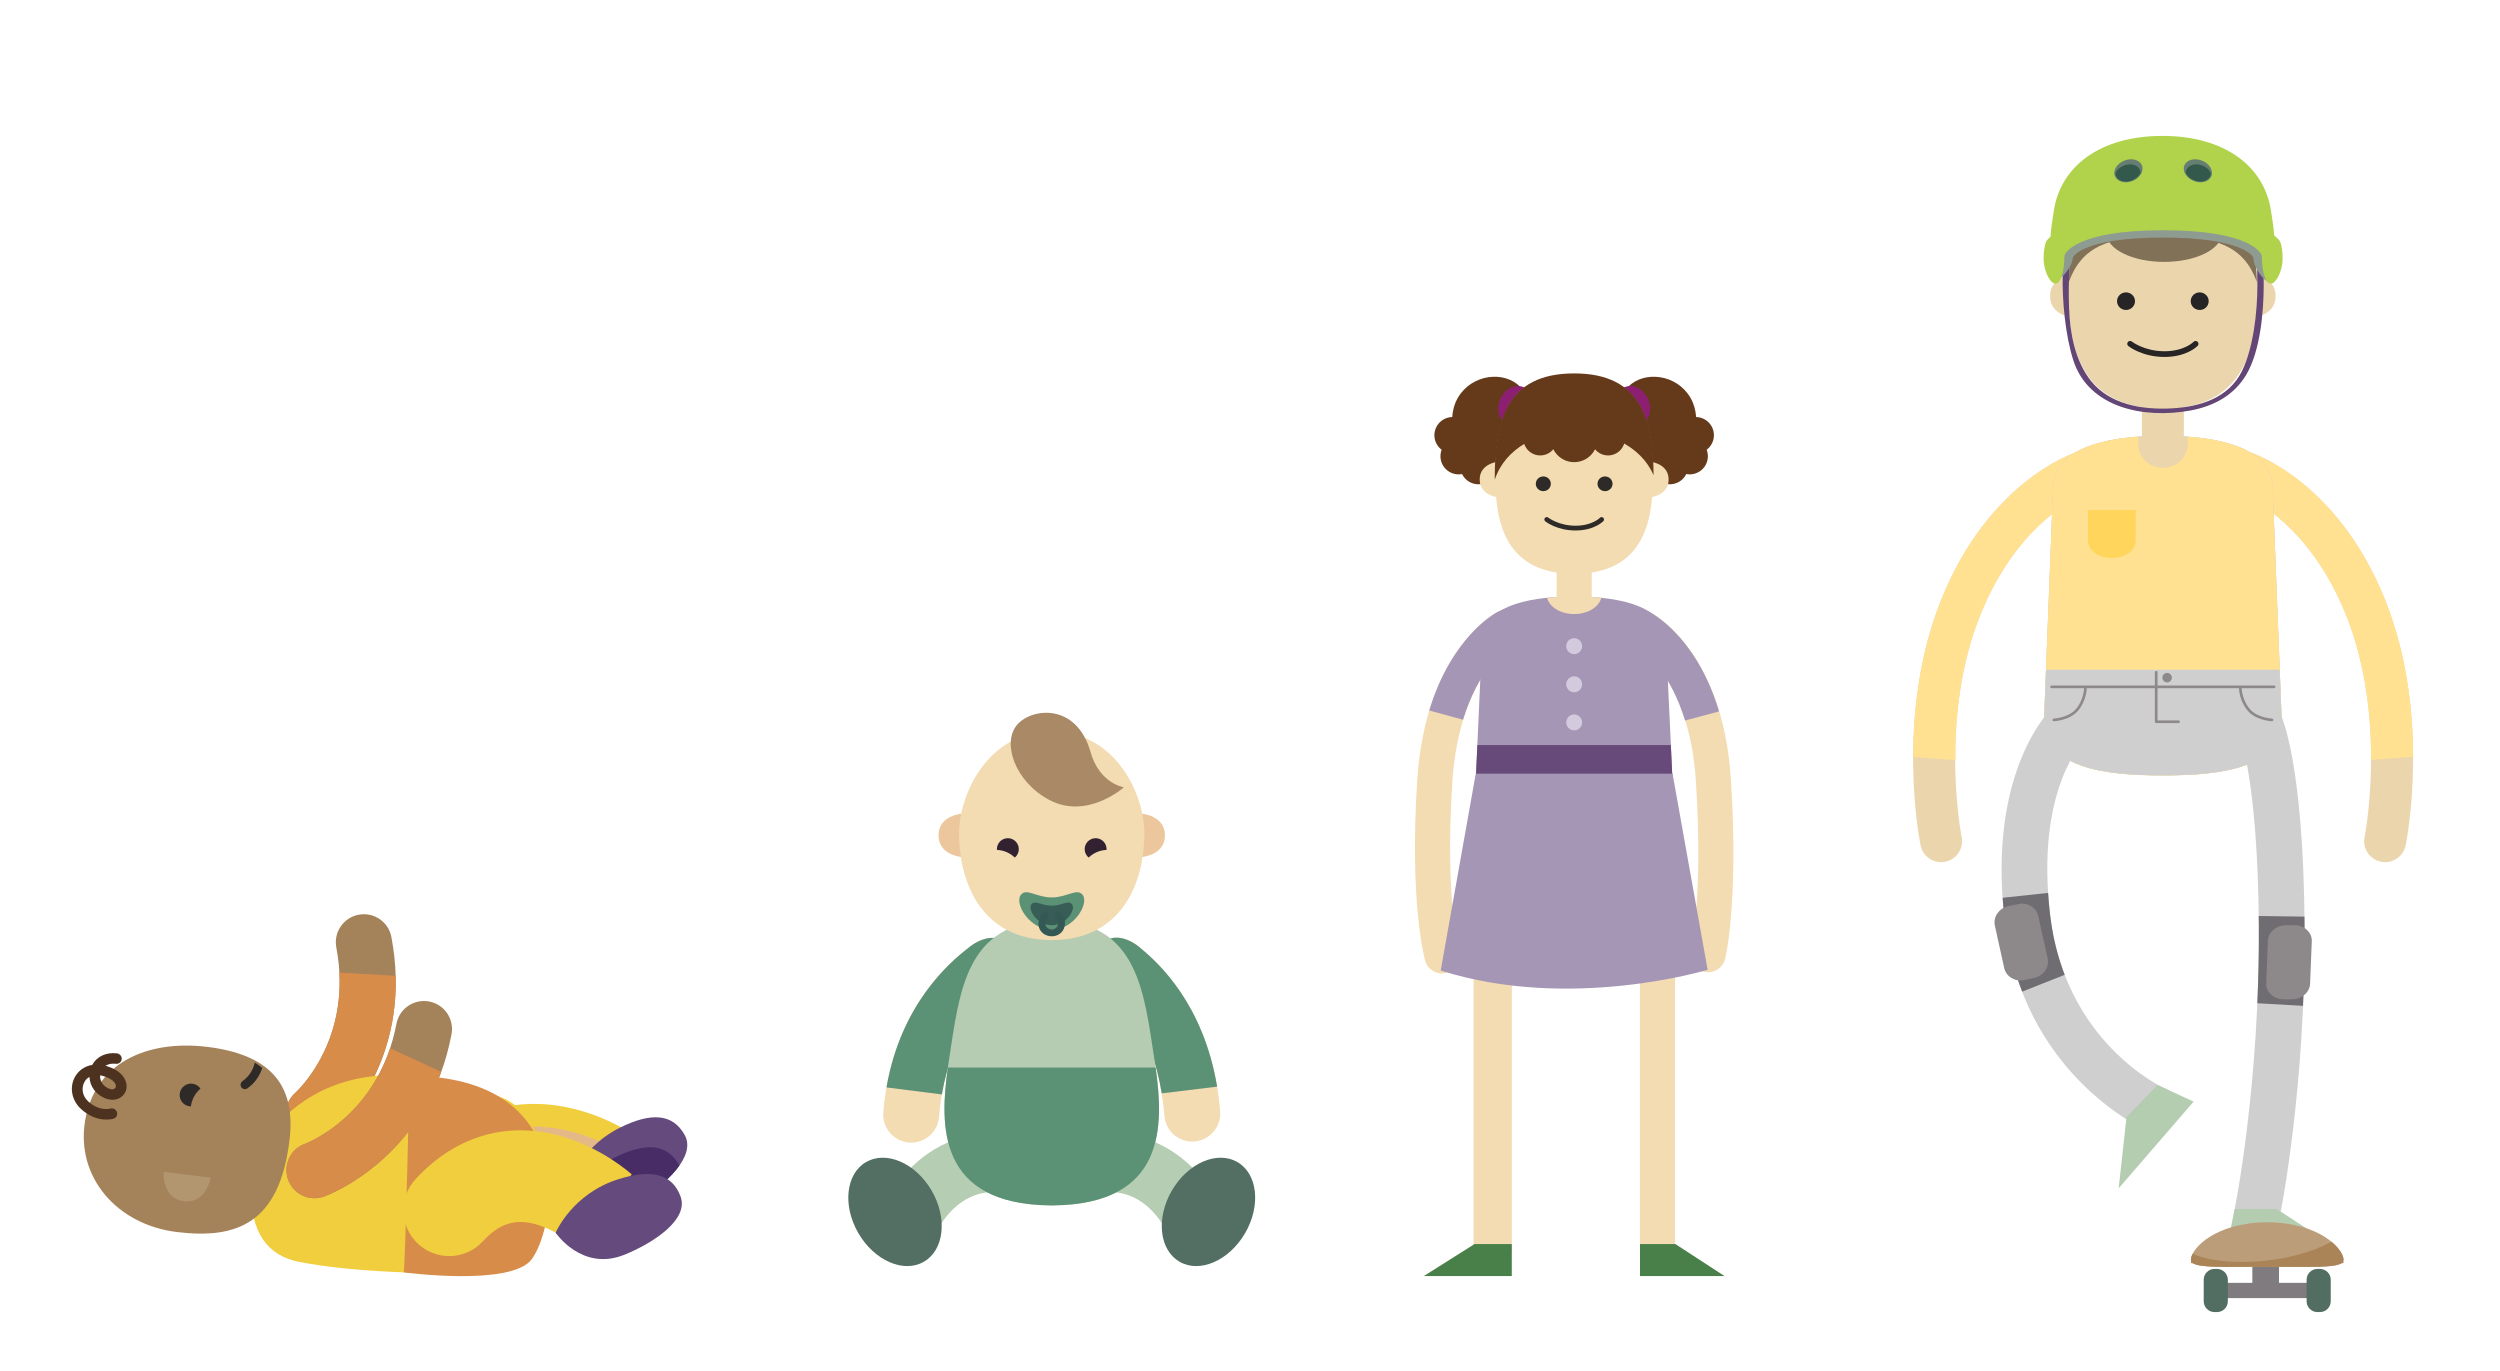 <?xml version="1.0" encoding="utf-8"?>
<!-- Generator: Adobe Illustrator 23.0.2, SVG Export Plug-In . SVG Version: 6.00 Build 0)  -->
<svg version="1.1" id="Camada_1" xmlns="http://www.w3.org/2000/svg" xmlns:xlink="http://www.w3.org/1999/xlink" x="0px" y="0px"
	 viewBox="0 0 662 363" style="enable-background:new 0 0 662 363;" xml:space="preserve">
<style type="text/css">
	.st0{clip-path:url(#SVGID_2_);fill:#7FB5BE;}
	.st1{clip-path:url(#SVGID_2_);fill:#7FAF6E;}
	.st2{clip-path:url(#SVGID_2_);fill:#A7C36E;}
	.st3{clip-path:url(#SVGID_2_);fill:#7B5F3E;}
	.st4{clip-path:url(#SVGID_2_);fill:#9E2D2E;}
	.st5{clip-path:url(#SVGID_2_);fill:#E6D0A5;}
	.st6{clip-path:url(#SVGID_2_);fill:#E7D48B;}
	
		.st7{clip-path:url(#SVGID_2_);fill:none;stroke:#F7EBBF;stroke-width:16;stroke-linecap:round;stroke-linejoin:round;stroke-miterlimit:10;}
	.st8{clip-path:url(#SVGID_2_);fill:#533C15;}
	.st9{clip-path:url(#SVGID_2_);fill:#2B2311;}
	.st10{clip-path:url(#SVGID_2_);fill:#2F5D53;}
	.st11{clip-path:url(#SVGID_2_);fill:#F7EBBF;}
	.st12{clip-path:url(#SVGID_2_);fill:#211915;}
	.st13{clip-path:url(#SVGID_2_);fill:#C85C4F;}
	
		.st14{clip-path:url(#SVGID_2_);fill:none;stroke:#C85C4F;stroke-width:17;stroke-linecap:square;stroke-linejoin:round;stroke-miterlimit:10;}
	.st15{clip-path:url(#SVGID_2_);fill:#62626A;}
	.st16{clip-path:url(#SVGID_2_);fill:#7C5F3E;}
	.st17{clip-path:url(#SVGID_2_);fill:#1E1D1B;}
	.st18{clip-path:url(#SVGID_2_);fill:#DEA243;}
	.st19{clip-path:url(#SVGID_2_);fill:#748274;}
	.st20{clip-path:url(#SVGID_2_);fill:#6A5233;}
	.st21{clip-path:url(#SVGID_2_);fill:#F9EB98;}
	.st22{clip-path:url(#SVGID_2_);fill:#72A7BE;}
	.st23{clip-path:url(#SVGID_2_);fill:none;stroke:#7FB5BE;stroke-miterlimit:10;}
	.st24{clip-path:url(#SVGID_2_);fill:#4E3C1F;}
	.st25{clip-path:url(#SVGID_2_);fill:#C36776;}
	.st26{clip-path:url(#SVGID_2_);fill:#A20054;}
	.st27{clip-path:url(#SVGID_2_);fill:#FFFFFF;}
	.st28{clip-path:url(#SVGID_2_);fill:none;stroke:#FFFFFF;stroke-width:6;stroke-miterlimit:10;}
	.st29{clip-path:url(#SVGID_4_);fill:#E1C69E;}
	.st30{clip-path:url(#SVGID_4_);fill:#B9D156;}
	.st31{clip-path:url(#SVGID_4_);fill:#42645D;}
	.st32{clip-path:url(#SVGID_6_);fill:#42645D;}
	.st33{clip-path:url(#SVGID_6_);fill:#E1C69E;}
	.st34{clip-path:url(#SVGID_6_);fill:#B9D156;}
	.st35{clip-path:url(#SVGID_6_);fill:#599D6C;}
	.st36{clip-path:url(#SVGID_6_);fill:#434244;}
	.st37{clip-path:url(#SVGID_6_);fill:#4F381E;}
	.st38{clip-path:url(#SVGID_6_);fill:#272425;}
	.st39{clip-path:url(#SVGID_6_);fill:#65513A;}
	.st40{clip-path:url(#SVGID_6_);fill:#F3E2B6;}
	.st41{clip-path:url(#SVGID_8_);fill:#42645D;}
	.st42{clip-path:url(#SVGID_8_);fill:#F3E2B6;}
	.st43{clip-path:url(#SVGID_8_);fill:#B9D156;}
	.st44{clip-path:url(#SVGID_8_);fill:#599D6C;}
	.st45{clip-path:url(#SVGID_8_);fill:#434244;}
	.st46{clip-path:url(#SVGID_8_);fill:#272425;}
	.st47{clip-path:url(#SVGID_8_);fill:#C3C7CA;}
	.st48{clip-path:url(#SVGID_8_);fill:#F0F0F1;}
	.st49{clip-path:url(#SVGID_8_);fill:#F7F7F7;}
	.st50{fill:#43655E;}
	.st51{fill:#6A563D;}
	.st52{fill:#CEAE7A;}
	.st53{fill:#F1CB31;}
	.st54{fill:#D7B981;}
	.st55{fill:#AC7BAE;}
	.st56{fill:#B17EAC;}
	.st57{fill:#211F23;}
	.st58{fill:#D3782F;}
	.st59{fill:#D3B382;}
	.st60{fill:#573E25;}
	.st61{fill:#DAC096;}
	.st62{fill:#262325;}
	.st63{fill:#559560;}
	.st64{fill:#345B52;}
	.st65{fill:#F1CD4A;}
	.st66{fill:#516E67;}
	.st67{fill:#DCBF9D;}
	.st68{fill:#5C5C65;}
	.st69{fill:#F4D7AB;}
	.st70{fill:#9C8FAF;}
	.st71{fill:#664F7D;}
	.st72{fill:#272425;}
	.st73{fill:#B21A4E;}
	.st74{fill:#CA1C51;}
	.st75{fill:#5F381D;}
	.st76{fill:#8A277B;}
	.st77{fill:#77698F;}
	.st78{clip-path:url(#SVGID_10_);fill:#75B8B5;}
	.st79{clip-path:url(#SVGID_10_);fill:#354051;}
	.st80{clip-path:url(#SVGID_10_);fill:#ADC2D8;}
	.st81{clip-path:url(#SVGID_10_);}
	.st82{clip-path:url(#SVGID_12_);fill:#272425;}
	.st83{clip-path:url(#SVGID_12_);fill:#E4CC94;}
	
		.st84{clip-path:url(#SVGID_12_);fill:none;stroke:#FFFFFF;stroke-width:1.187;stroke-linecap:round;stroke-linejoin:round;stroke-miterlimit:10;}
	.st85{clip-path:url(#SVGID_12_);fill:#C298AE;}
	.st86{clip-path:url(#SVGID_12_);fill:#D2638E;}
	.st87{clip-path:url(#SVGID_12_);fill:#7167A9;}
	.st88{clip-path:url(#SVGID_12_);fill:#69609D;}
	.st89{opacity:0.4;clip-path:url(#SVGID_14_);}
	.st90{clip-path:url(#SVGID_16_);fill:#FFFFFF;}
	.st91{clip-path:url(#SVGID_10_);fill:#A6A194;}
	.st92{clip-path:url(#SVGID_10_);fill:#E6F2FB;}
	.st93{clip-path:url(#SVGID_18_);fill:#E6F2FB;}
	.st94{clip-path:url(#SVGID_18_);fill:#D1E5F7;}
	.st95{opacity:0.6;clip-path:url(#SVGID_18_);}
	.st96{clip-path:url(#SVGID_20_);fill:#AFC2CF;}
	.st97{clip-path:url(#SVGID_22_);fill:#AFC2CF;}
	.st98{clip-path:url(#SVGID_24_);fill:#AFC2CF;}
	.st99{clip-path:url(#SVGID_26_);fill:#AFC2CF;}
	.st100{clip-path:url(#SVGID_18_);fill:#AFC2CF;}
	.st101{clip-path:url(#SVGID_18_);fill:#FFFFFF;}
	.st102{clip-path:url(#SVGID_28_);fill:#AFC2CF;}
	.st103{clip-path:url(#SVGID_18_);fill:#BDBDBF;}
	.st104{clip-path:url(#SVGID_18_);fill:#9D9D9E;}
	.st105{clip-path:url(#SVGID_18_);fill:#68523C;}
	.st106{clip-path:url(#SVGID_18_);fill:#927144;}
	.st107{clip-path:url(#SVGID_18_);fill:#624B2B;}
	.st108{clip-path:url(#SVGID_18_);fill:#A6A194;}
	.st109{clip-path:url(#SVGID_18_);fill:#948F83;}
	.st110{clip-path:url(#SVGID_18_);fill:#354051;}
	.st111{clip-path:url(#SVGID_18_);fill:#D77341;}
	.st112{clip-path:url(#SVGID_18_);fill:#5A888D;}
	.st113{clip-path:url(#SVGID_18_);fill:#B8B5AA;}
	.st114{clip-path:url(#SVGID_18_);fill:#C9B281;}
	.st115{clip-path:url(#SVGID_18_);fill:#B9A074;}
	.st116{clip-path:url(#SVGID_18_);fill:none;stroke:#D4D1C7;stroke-width:2;stroke-miterlimit:10;}
	.st117{clip-path:url(#SVGID_18_);fill:#F3F3F4;}
	.st118{clip-path:url(#SVGID_18_);fill:#EEEDED;}
	
		.st119{clip-path:url(#SVGID_18_);fill:none;stroke:#E4CC94;stroke-width:21.37;stroke-linecap:round;stroke-linejoin:round;stroke-miterlimit:10;}
	.st120{clip-path:url(#SVGID_18_);fill:#E4CC94;}
	.st121{clip-path:url(#SVGID_18_);fill:#272425;}
	.st122{clip-path:url(#SVGID_18_);fill:#E4A8A5;}
	
		.st123{clip-path:url(#SVGID_18_);fill:none;stroke:#DA8384;stroke-width:1.187;stroke-linecap:round;stroke-linejoin:round;stroke-miterlimit:10;}
	.st124{clip-path:url(#SVGID_18_);fill:#C298AE;}
	.st125{clip-path:url(#SVGID_18_);fill:#7167A9;}
	.st126{clip-path:url(#SVGID_18_);}
	.st127{clip-path:url(#SVGID_30_);fill:#583D1F;}
	.st128{clip-path:url(#SVGID_30_);fill:#81633F;}
	.st129{opacity:0.8;clip-path:url(#SVGID_30_);}
	.st130{clip-path:url(#SVGID_32_);fill:#EBF5F7;}
	.st131{clip-path:url(#SVGID_34_);fill:#85AACA;}
	.st132{clip-path:url(#SVGID_36_);fill:#7792B9;}
	.st133{clip-path:url(#SVGID_30_);fill:#E4E4E3;}
	.st134{clip-path:url(#SVGID_30_);fill:#786F5B;}
	.st135{clip-path:url(#SVGID_38_);fill:#EBF5F7;}
	.st136{clip-path:url(#SVGID_40_);fill:#85AACA;}
	.st137{clip-path:url(#SVGID_42_);fill:#7792B9;}
	.st138{clip-path:url(#SVGID_44_);fill:#5E6E96;}
	.st139{opacity:0.4;clip-path:url(#SVGID_30_);}
	.st140{clip-path:url(#SVGID_46_);fill:#F2F2F2;}
	.st141{clip-path:url(#SVGID_48_);fill:#F2F2F2;}
	.st142{clip-path:url(#SVGID_50_);fill:#EBF5F7;}
	.st143{clip-path:url(#SVGID_52_);fill:#85AACA;}
	.st144{clip-path:url(#SVGID_54_);fill:#7792B9;}
	.st145{clip-path:url(#SVGID_56_);fill:#5E6E96;}
	.st146{clip-path:url(#SVGID_58_);fill:#F2F2F2;}
	.st147{clip-path:url(#SVGID_60_);fill:#F2F2F2;}
	.st148{clip-path:url(#SVGID_62_);fill:#EBF5F7;}
	.st149{clip-path:url(#SVGID_64_);fill:#85AACA;}
	.st150{clip-path:url(#SVGID_66_);fill:#7792B9;}
	.st151{clip-path:url(#SVGID_68_);fill:#5E6E96;}
	.st152{clip-path:url(#SVGID_70_);fill:#F2F2F2;}
	.st153{clip-path:url(#SVGID_72_);fill:#F2F2F2;}
	.st154{clip-path:url(#SVGID_30_);fill:#F0D39B;}
	.st155{clip-path:url(#SVGID_30_);fill:#E7CE99;}
	.st156{clip-path:url(#SVGID_30_);fill:#C15C45;}
	.st157{clip-path:url(#SVGID_30_);fill:#E4A89B;}
	.st158{clip-path:url(#SVGID_30_);fill:#AF544B;}
	.st159{clip-path:url(#SVGID_30_);fill:#AD9462;}
	.st160{clip-path:url(#SVGID_74_);fill:#EBF5F7;}
	.st161{clip-path:url(#SVGID_76_);fill:#85AACA;}
	.st162{clip-path:url(#SVGID_78_);fill:#7792B9;}
	.st163{clip-path:url(#SVGID_80_);fill:#EBF5F7;}
	.st164{clip-path:url(#SVGID_82_);fill:#85AACA;}
	.st165{clip-path:url(#SVGID_84_);fill:#7792B9;}
	.st166{clip-path:url(#SVGID_86_);fill:#5E6E96;}
	.st167{clip-path:url(#SVGID_88_);fill:#F2F2F2;}
	.st168{clip-path:url(#SVGID_90_);fill:#F2F2F2;}
	.st169{clip-path:url(#SVGID_92_);fill:#EBF5F7;}
	.st170{clip-path:url(#SVGID_94_);fill:#85AACA;}
	.st171{clip-path:url(#SVGID_96_);fill:#7792B9;}
	.st172{clip-path:url(#SVGID_98_);fill:#5E6E96;}
	.st173{clip-path:url(#SVGID_100_);fill:#F2F2F2;}
	.st174{clip-path:url(#SVGID_102_);fill:#F2F2F2;}
	.st175{opacity:0.7;clip-path:url(#SVGID_30_);}
	.st176{clip-path:url(#SVGID_104_);fill:#F2F2F2;}
	.st177{clip-path:url(#SVGID_106_);fill:#C6E4F9;}
	.st178{clip-path:url(#SVGID_108_);fill:#B2D9F5;}
	.st179{clip-path:url(#SVGID_30_);fill:#CACACA;}
	.st180{clip-path:url(#SVGID_30_);fill:#F2F2F2;}
	.st181{clip-path:url(#SVGID_110_);fill:#A1CAE9;}
	.st182{clip-path:url(#SVGID_112_);fill:#FFFFFF;}
	.st183{clip-path:url(#SVGID_30_);fill:#68191B;}
	.st184{clip-path:url(#SVGID_30_);fill:#CB2729;}
	.st185{clip-path:url(#SVGID_114_);fill:#F2F2F2;}
	.st186{clip-path:url(#SVGID_116_);fill:#C6E4F9;}
	.st187{clip-path:url(#SVGID_118_);fill:#B2D9F5;}
	.st188{clip-path:url(#SVGID_120_);fill:#A1CAE9;}
	.st189{clip-path:url(#SVGID_122_);fill:#FFFFFF;}
	.st190{clip-path:url(#SVGID_124_);fill:#EBF5F7;}
	.st191{clip-path:url(#SVGID_126_);fill:#753A39;}
	.st192{clip-path:url(#SVGID_30_);fill:#A44545;}
	.st193{clip-path:url(#SVGID_30_);fill:#B66F6F;}
	.st194{clip-path:url(#SVGID_128_);fill:#3F2A26;}
	.st195{clip-path:url(#SVGID_130_);fill:#FFFFFF;}
	.st196{clip-path:url(#SVGID_132_);fill:#EBF5F7;}
	.st197{clip-path:url(#SVGID_134_);fill:#753A39;}
	.st198{clip-path:url(#SVGID_136_);fill:#3F2A26;}
	.st199{clip-path:url(#SVGID_138_);fill:#FFFFFF;}
	.st200{clip-path:url(#SVGID_140_);fill:#EBF5F7;}
	.st201{clip-path:url(#SVGID_142_);fill:#85AACA;}
	.st202{clip-path:url(#SVGID_144_);fill:#7792B9;}
	.st203{clip-path:url(#SVGID_146_);fill:#5E6E96;}
	.st204{clip-path:url(#SVGID_148_);fill:#F2F2F2;}
	.st205{clip-path:url(#SVGID_150_);fill:#F2F2F2;}
	.st206{clip-path:url(#SVGID_30_);fill:#972428;}
	.st207{clip-path:url(#SVGID_30_);fill:#501813;}
	.st208{clip-path:url(#SVGID_30_);fill:#DEA5A9;}
	.st209{fill:#DCBE82;}
	.st210{fill:#D3B379;}
	.st211{fill:#33594C;}
	.st212{fill:#549463;}
	.st213{fill:#3D2759;}
	.st214{fill:#536F64;}
	.st215{fill:#736141;}
	.st216{fill:#F6E080;}
	.st217{fill:#FBF2CA;}
	.st218{fill:#C4CB30;}
	.st219{fill:#CDD149;}
	.st220{fill:#DADC7A;}
	.st221{fill:#D3AF78;}
	.st222{fill:#C00F19;}
	.st223{fill:#FFFFFF;}
	.st224{fill-rule:evenodd;clip-rule:evenodd;fill:#222221;}
	.st225{fill:#222221;}
	.st226{fill:#EAEAEA;}
	.st227{fill-rule:evenodd;clip-rule:evenodd;fill:#999999;}
	.st228{fill-rule:evenodd;clip-rule:evenodd;fill:#EAEAEA;}
	.st229{fill:#3E3E3D;}
	.st230{fill:none;stroke:#5B5C65;stroke-width:2;stroke-miterlimit:10;}
	.st231{fill:#F3DCB2;}
	.st232{fill:none;stroke:#2D2A28;stroke-width:0.768;stroke-linecap:round;stroke-linejoin:round;}
	.st233{fill:#623619;}
	.st234{fill:#2D2A28;}
	.st235{fill:#3D285D;}
	.st236{fill:#BECD46;}
	.st237{fill:#CCCED0;}
	.st238{fill:#D1731C;}
	.st239{fill:none;stroke:#F0CA30;stroke-width:0.768;stroke-linecap:round;stroke-linejoin:round;stroke-miterlimit:10;}
	.st240{fill:#C21247;}
	.st241{fill:#613222;}
	.st242{fill:#90A538;}
	.st243{fill:#99886C;}
	.st244{fill:#F1CC30;}
	.st245{fill:#EBD5AC;}
	.st246{fill:#F2D031;}
	.st247{fill:#CBC8C5;}
	.st248{fill:#E3B171;}
	.st249{fill:#80AB82;}
	.st250{fill:#E8BF88;}
	.st251{fill:#D88E41;}
	.st252{fill:#CB6F1F;}
	.st253{fill:#68A072;}
	.st254{fill:#452A5D;}
	.st255{fill:#6F6D71;}
	.st256{fill:#8D888A;}
	.st257{fill:none;stroke:#E3B171;stroke-width:0.712;stroke-linecap:round;stroke-linejoin:round;stroke-miterlimit:10;}
	.st258{fill:#F4DA64;}
	.st259{fill:#7F7B7F;}
	.st260{fill:#3A2956;}
	.st261{fill:#635F65;}
	.st262{fill:#BB9D79;}
	.st263{fill:#AA8457;}
	.st264{fill:#634676;}
	.st265{fill:#B9ACC4;}
	.st266{fill:#D0CFD0;}
	.st267{fill:none;stroke:#8D888A;stroke-width:0.712;stroke-linecap:round;stroke-linejoin:round;stroke-miterlimit:10;}
	.st268{fill:#B4CDB0;}
	.st269{fill:#807157;}
	.st270{fill:#8E9B91;}
	.st271{fill:#526E62;}
	.st272{fill:#657E71;}
	.st273{fill:#E6C695;}
	.st274{fill:#AEAEAE;}
	.st275{fill-rule:evenodd;clip-rule:evenodd;fill:#008859;}
	.st276{fill-rule:evenodd;clip-rule:evenodd;fill:#AEB52B;}
	.st277{fill:#596688;}
	.st278{fill-rule:evenodd;clip-rule:evenodd;fill:#B58427;}
	.st279{fill:#C1C12D;}
	.st280{fill:#355E54;}
	.st281{fill:#B2C347;}
	.st282{fill:#F0D2A4;}
	.st283{fill:#F5F5F6;}
	.st284{fill:#341E51;}
	.st285{fill:#A31D1D;}
	.st286{clip-path:url(#SVGID_152_);fill:#75B8B5;}
	.st287{clip-path:url(#SVGID_152_);fill:#A6A194;}
	.st288{clip-path:url(#SVGID_152_);fill:#E6F2FB;}
	.st289{clip-path:url(#SVGID_152_);}
	.st290{fill:#E2C484;}
	.st291{fill:#E6F2FB;}
	.st292{clip-path:url(#SVGID_154_);fill:#F1CB31;}
	.st293{clip-path:url(#SVGID_154_);}
	.st294{fill:#5B5C65;}
	.st295{clip-path:url(#SVGID_152_);fill:#F1CB31;}
	.st296{fill:#75B8B5;}
	.st297{clip-path:url(#SVGID_156_);fill:#F1CB31;}
	.st298{clip-path:url(#SVGID_156_);}
	.st299{fill:#00985C;stroke:#E6E6E6;stroke-width:13;stroke-miterlimit:10;}
	.st300{fill:#ECECEC;}
	.st301{fill:#CFD3D6;}
	.st302{fill:#7AC0A0;}
	.st303{fill:#FFD55B;}
	.st304{clip-path:url(#SVGID_158_);fill:#F1CB31;}
	.st305{clip-path:url(#SVGID_158_);}
	.st306{fill:#A3238E;}
	.st307{clip-path:url(#SVGID_160_);fill:#F1CB31;}
	.st308{clip-path:url(#SVGID_160_);}
	.st309{clip-path:url(#SVGID_162_);fill:#F1CB31;}
	.st310{clip-path:url(#SVGID_162_);}
	.st311{fill:none;stroke:#B5CDB2;stroke-width:15.657;stroke-linecap:round;stroke-linejoin:round;stroke-miterlimit:10;}
	.st312{fill:#F3DBB2;}
	.st313{fill:#5B9275;}
	.st314{fill:#B5CCB2;}
	.st315{fill:#ECC69C;}
	.st316{fill:#322231;}
	.st317{fill:#A98966;}
	.st318{fill:#375D56;}
	.st319{fill:none;stroke:#345954;stroke-width:1.849;stroke-linecap:round;stroke-linejoin:round;stroke-miterlimit:10;}
	.st320{fill:none;}
	.st321{fill:#86729C;}
	.st322{fill:#FFE191;}
	.st323{fill:#B1D34B;}
	.st324{fill:#795F43;}
	.st325{fill:#68266A;}
	.st326{fill:#6B4F30;}
	.st327{fill:#9D7F5E;}
	.st328{fill:#B09757;}
	.st329{fill:#C53A55;}
	.st330{fill:#B6CA59;}
	.st331{fill:#E3B383;}
	.st332{fill:#645180;}
	.st333{clip-path:url(#SVGID_164_);fill:#49306D;}
	.st334{fill:#7AAE8A;}
	.st335{fill:#90BE9E;}
	.st336{fill:#94734F;}
	.st337{clip-path:url(#SVGID_166_);fill:#49306D;}
	.st338{fill:#49306D;}
	.st339{fill:#AA8F71;}
	.st340{fill:#F1CE3E;}
	.st341{fill:#E5B987;}
	.st342{fill:#644A7D;}
	.st343{clip-path:url(#SVGID_168_);fill:#482C66;}
	.st344{fill:#A4825A;}
	.st345{fill:#D78C49;}
	.st346{fill:#B29670;}
	.st347{fill:#4D3220;}
	.st348{fill:#1DAA7D;}
	.st349{fill:#BADDCC;}
	.st350{fill:#C2DB79;}
	.st351{fill:#D4E5A3;}
	.st352{fill:#E7F0CE;}
	.st353{fill:#FFF1D2;}
	.st354{fill:#FFF6E1;}
	.st355{fill:#FFFAEE;}
	.st356{fill:#F0666F;}
	.st357{fill:#F59695;}
	.st358{fill:#FAC8C3;}
	.st359{fill:#DFE0E1;}
	.st360{fill:#4E7A72;}
	.st361{fill:#7F9994;}
	.st362{fill:#7C7C83;}
	.st363{fill:#9EA0A8;}
	.st364{fill:#C8C9CD;}
	.st365{fill:#87532C;}
	.st366{fill:#AA7F5F;}
	.st367{fill:#D1B5A0;}
	.st368{fill:#00995D;}
	.st369{fill:#FFF0C7;}
	.st370{fill:#ED1651;}
	.st371{fill:#F47920;}
	.st372{fill:#FFCB08;}
	.st373{fill:#C4CBCF;}
	.st374{fill:#245F40;}
	.st375{fill:#61856E;}
	.st376{fill:#A5B9AA;}
	.st377{fill:#62447F;}
	.st378{fill:#B6ABCA;}
	.st379{fill:#B35FA4;}
	.st380{fill:#C68DBE;}
	.st381{fill:#DEC1DD;}
	.st382{fill:#F69651;}
	.st383{fill:#FAB683;}
	.st384{fill:#FDD9BB;}
	.st385{fill:#FFEEC5;}
	.st386{fill:#653A1B;}
	.st387{fill:#8D1F72;}
	.st388{fill:#498049;}
	.st389{fill:#A596B5;}
	.st390{fill:#D3CBDD;}
	.st391{fill:#67497A;}
	.st392{clip-path:url(#SVGID_170_);fill:#482C66;}
	.st393{clip-path:url(#SVGID_172_);fill:#482C66;}
</style>
<g>
	<g>
		<g>
			<path class="st311" d="M317.21,325.28c0,0-7.62-21.4-29.7-16.88"/>
			<path class="st214" d="M310.3,315.27c-4.23,7.28-3.33,15.71,2.03,18.83c5.35,3.12,13.13-0.27,17.37-7.55
				c4.24-7.29,3.33-15.72-2.02-18.83C322.31,304.61,314.54,307.98,310.3,315.27z"/>
		</g>
		<g>
			<path class="st311" d="M239.79,325.28c0,0,7.62-21.4,29.7-16.88"/>
			<path class="st214" d="M246.7,315.27c4.23,7.28,3.33,15.71-2.03,18.83c-5.35,3.12-13.13-0.27-17.37-7.55
				c-4.24-7.29-3.33-15.72,2.02-18.83C234.69,304.61,242.46,307.98,246.7,315.27z"/>
		</g>
	</g>
	<g>
		<g>
			<path class="st312" d="M241.29,302.56c-0.2,0-0.4-0.01-0.61-0.02c-4.08-0.33-7.11-3.91-6.78-7.98
				c2.15-26.42,16.93-39.23,22.48-43.51l0.04-0.03c2.94-2.47,7.34-3.94,10.06-1.15c2.86,2.93,1.16,9.26-1.77,12.12
				c-0.35,0.34-0.65,0.57-0.93,0.79c-3.99,3.08-13.45,12.45-15.12,32.97C248.35,299.62,245.11,302.56,241.29,302.56L241.29,302.56z
				 M256.35,251.06c-0.16,0.14-0.27,0.25-0.34,0.32C256.12,251.27,256.24,251.17,256.35,251.06L256.35,251.06z"/>
		</g>
		<g>
			<path class="st312" d="M315.71,302.29c-3.82,0-7.06-2.93-7.38-6.81c-1.68-20.66-10.3-29.85-13.93-32.84
				c-0.29-0.24-0.58-0.48-0.92-0.84c-2.83-2.96-4.37-9.29-1.42-12.12c2.82-2.7,7.22-1.08,10.07,1.49l0.04,0.04
				c5.08,4.19,18.78,16.77,20.92,43.07c0.33,4.08-2.71,7.65-6.79,7.98C316.12,302.28,315.91,302.29,315.71,302.29L315.71,302.29z
				 M302.21,251.24c0.11,0.1,0.22,0.21,0.33,0.32C302.47,251.49,302.37,251.37,302.21,251.24L302.21,251.24z"/>
		</g>
		<path class="st313" d="M256.42,251.01l-0.04,0.03c-5.07,3.91-17.82,14.92-21.64,36.91l14.67,1.86
			c2.8-16.43,10.79-24.28,14.37-27.04c0.29-0.22,0.59-0.45,0.93-0.79c2.93-2.86,4.63-9.2,1.77-12.12
			C263.76,247.07,259.36,248.53,256.42,251.01z M256.01,251.38c0.07-0.07,0.18-0.18,0.34-0.32
			C256.24,251.17,256.12,251.27,256.01,251.38z"/>
		<path class="st313" d="M302.18,251.21l-0.04-0.04c-2.86-2.57-7.25-4.19-10.07-1.49c-2.96,2.83-1.41,9.16,1.42,12.12
			c0.34,0.35,0.63,0.6,0.92,0.84c3.26,2.69,10.54,10.38,13.21,26.88l14.68-1.78C318.64,265.86,306.82,255.03,302.18,251.21z
			 M302.21,251.24c0.16,0.14,0.26,0.25,0.33,0.32C302.43,251.45,302.32,251.34,302.21,251.24z"/>
	</g>
	<path class="st314" d="M305.7,280.62c-2.79-18.16-4.42-36.42-26.89-36.92c-0.07,0-0.54,0-0.62,0c-22.47,0.5-24.1,18.76-26.89,36.92
		c-2.36,15.35-4.45,38.24,26.85,38.57c0.09,0,0.6,0,0.69,0C310.15,318.87,308.06,295.97,305.7,280.62z"/>
	<g>
		<path class="st315" d="M254.99,226.98c0,0-6.47-0.33-6.47-5.78c0-5.44,6.47-5.78,6.47-5.78V226.98z"/>
		<path class="st315" d="M302.01,226.98c0,0,6.47-0.33,6.47-5.78c0-5.44-6.47-5.78-6.47-5.78V226.98z"/>
	</g>
	<path class="st312" d="M303.04,220.69c0,12.54-5.63,28.24-24.54,28.24c-18.91,0-24.54-15.7-24.54-28.24
		c0-10.34,7.64-27.01,24.54-27.01C295.4,193.69,303.04,210.35,303.04,220.69z"/>
	<g>
		<path class="st316" d="M268.72,227.08c0.93-0.77,1.32-2.06,0.87-3.25c-0.57-1.5-2.24-2.26-3.74-1.69
			c-1.23,0.46-1.95,1.68-1.86,2.92C265.76,225.12,267.44,225.85,268.72,227.08"/>
		<path class="st316" d="M288.28,227.08c-0.93-0.77-1.32-2.06-0.87-3.25c0.57-1.5,2.24-2.26,3.74-1.69
			c1.23,0.46,1.95,1.68,1.86,2.92C291.25,225.12,289.56,225.85,288.28,227.08"/>
	</g>
	<path class="st313" d="M278.16,319.19c0.09,0,0.6,0,0.69,0c29.94-0.31,29.33-21.12,27.16-36.51H251
		C248.82,298.07,248.21,318.88,278.16,319.19z"/>
	<path class="st317" d="M288.77,199.13c2.37,8.38,8.83,9.35,8.83,9.35c0,0-9.68,8.66-19.73,3.35c-9.14-4.83-12.62-15.13-8.54-19.91
		C273.18,187.41,285.09,186.07,288.77,199.13"/>
	<g>
		<path class="st313" d="M286.73,237.03c-1.45-2.03-4.07,0.61-8.23,0.61s-6.79-2.64-8.23-0.61c-1.65,2.32,2.35,9.14,8.23,9.14
			C284.39,246.17,288.38,239.35,286.73,237.03z"/>
		<path class="st318" d="M283.87,239.46c-0.95-1.23-2.65,0.37-5.37,0.37c-2.72,0-4.42-1.6-5.37-0.37c-1.08,1.41,1.53,5.54,5.37,5.54
			C282.34,245.01,284.95,240.87,283.87,239.46z"/>
		<path class="st319" d="M276.75,242.36c0,0-1.79,2.31-0.13,3.94c0.92,0.91,3.02,1.1,4.02-0.34c0.71-1.02,0.58-2.76-0.51-3.69"/>
	</g>
</g>
<g>
	<path class="st245" d="M631.59,228.3c-0.37,0-0.74-0.04-1.11-0.11c-3-0.61-4.95-3.54-4.33-6.54c0.1-0.51,6.03-31.19-4.77-58.41
		c-9.32-23.51-24.42-31.03-27.99-32.52H552.2c-3.5,1.46-18.65,8.97-27.99,32.52c-10.83,27.31-4.83,58.1-4.76,58.41
		c0.6,3-1.34,5.93-4.34,6.54c-3,0.6-5.93-1.33-6.54-4.33c-0.28-1.38-6.75-34.26,5.33-64.71c12.42-31.32,34.61-38.94,35.54-39.25
		c0.56-0.18,1.15-0.28,1.74-0.28h43.23c0.59,0,1.18,0.09,1.74,0.28c0.94,0.31,23.12,7.93,35.54,39.25
		c12.07,30.45,5.61,63.33,5.33,64.71C636.48,226.48,634.17,228.3,631.59,228.3"/>
	<path class="st322" d="M639,200.4c-0.03-11.9-1.59-26.85-7.3-41.25c-12.42-31.32-34.61-38.94-35.54-39.25
		c-0.56-0.18-1.15-0.28-1.74-0.28h-43.23c-0.59,0-1.18,0.09-1.74,0.28c-0.94,0.31-23.12,7.94-35.54,39.25
		c-5.72,14.42-7.28,29.39-7.3,41.29l11.15,0.83c-0.04-10.96,1.27-24.89,6.48-38.03c9.34-23.55,24.48-31.06,27.98-32.52h41.18
		c3.57,1.49,18.67,9.02,27.99,32.52c5.2,13.12,6.52,27.03,6.47,37.99L639,200.4z"/>
	<path class="st247" d="M601.78,128.64c-0.43-9.32-12.48-13.25-29.05-13.25c-16.56,0-28.62,3.93-29.05,13.25l-2.39,61.47
		c-0.21,13.23,15.61,15.21,31.44,15.21c15.83,0,31.65-1.98,31.44-15.21L601.78,128.64z"/>
	<path class="st245" d="M549.31,84.13c0,0-6.45-0.33-6.45-5.72c0-5.39,6.45-5.72,6.45-5.72V84.13z"/>
	<path class="st245" d="M596.14,84.13c0,0,6.45-0.33,6.45-5.72c0-5.39-6.45-5.72-6.45-5.72V84.13z"/>
	<path class="st245" d="M597.65,77.8c-0.01,14.68-3.5,30.42-24.94,30.41c-21.44-0.01-24.92-15.76-24.91-30.43
		c0.01-17.37,3.31-32.8,24.94-32.79C594.37,44.99,597.66,60.43,597.65,77.8"/>
	<path class="st72" d="M565.35,79.75c0,1.28-1.06,2.33-2.38,2.33c-1.32,0-2.38-1.04-2.38-2.33c0-1.29,1.07-2.33,2.38-2.33
		C564.28,77.43,565.35,78.47,565.35,79.75"/>
	<path class="st72" d="M584.86,79.75c0,1.28-1.06,2.33-2.38,2.33c-1.32,0-2.38-1.04-2.38-2.33c0-1.29,1.07-2.33,2.38-2.33
		C583.8,77.43,584.86,78.47,584.86,79.75"/>
	<path class="st72" d="M573.15,94.52c-5.89,0-9.43-2.77-9.57-2.89c-0.33-0.26-0.38-0.73-0.12-1.06c0.26-0.33,0.74-0.38,1.06-0.12
		c0.03,0.02,3.3,2.56,8.63,2.56c5.25,0,7.68-2.46,7.7-2.49c0.29-0.3,0.77-0.31,1.07-0.02c0.3,0.29,0.32,0.76,0.03,1.07
		C581.84,91.68,579.1,94.52,573.15,94.52"/>
	<path class="st245" d="M572.73,123.11c-3.07,0-5.55-2.48-5.55-5.55v-12.29c0-3.07,2.49-5.55,5.55-5.55c3.07,0,5.55,2.48,5.55,5.55
		v12.29C578.28,120.62,575.79,123.11,572.73,123.11"/>
	<path class="st245" d="M601.78,128.64c-0.43-9.32-12.48-13.25-29.05-13.25c-16.56,0-28.62,3.93-29.05,13.25l-2.39,61.47
		c-0.21,13.23,15.61,15.21,31.44,15.21c15.83,0,31.65-1.98,31.44-15.21L601.78,128.64z"/>
	<path class="st322" d="M601.78,128.64c-0.37-8.04-9.39-12.06-22.49-13.02v2.03c0,3.45-2.94,6.24-6.56,6.24
		c-3.62,0-6.56-2.8-6.56-6.24v-2.03c-13.1,0.96-22.12,4.98-22.49,13.02l-2.39,61.47c-0.21,13.23,15.61,15.21,31.44,15.21
		c15.83,0,31.65-1.98,31.44-15.21L601.78,128.64z"/>
	<path class="st266" d="M541.28,190.11c-0.21,13.23,15.61,15.21,31.44,15.21c15.83,0,31.65-1.98,31.44-15.21l-0.5-12.77h-61.89
		L541.28,190.11z"/>
	<line class="st267" x1="602.19" y1="181.88" x2="543.26" y2="181.88"/>
	<path class="st266" d="M597.75,327.08c-0.4,0-0.8-0.04-1.21-0.12c-3.28-0.67-5.39-3.86-4.73-7.14c0.07-0.33,6.62-33.16,6.33-74.78
		c-0.28-39.59-5.3-51.1-5.35-51.2c-1.53-2.97-0.36-6.63,2.62-8.16c2.97-1.53,6.62-0.36,8.15,2.62c0.65,1.27,6.39,13.64,6.69,56.65
		c0.31,42.95-6.29,75.89-6.57,77.27C603.09,325.1,600.57,327.08,597.75,327.08"/>
	<path class="st266" d="M570.85,299.87c-0.82,0-1.66-0.17-2.46-0.53c-1.34-0.6-32.81-15.07-37.56-55.64
		c-4.73-40.43,12.67-56.48,13.42-57.14c2.49-2.23,6.32-2.01,8.55,0.48c2.21,2.48,2.02,6.27-0.43,8.5
		c-0.67,0.63-13.42,13.26-9.5,46.75c3.92,33.53,29.4,45.51,30.49,46c3.03,1.38,4.39,4.96,3.02,8
		C575.36,298.54,573.16,299.87,570.85,299.87"/>
	<polygon class="st268" points="563.11,295.77 571.33,287.3 580.87,291.71 561.02,314.67 	"/>
	<polygon class="st268" points="602.83,320.12 591.73,320.12 589.71,330.25 618.39,330.25 	"/>
	<path class="st255" d="M546.73,258.13C546.73,258.13,546.73,258.12,546.73,258.13c-0.43-1.11-0.83-2.25-1.2-3.42
		c-0.02-0.07-0.05-0.15-0.07-0.22c-0.15-0.48-0.3-0.98-0.44-1.47c-0.09-0.31-0.18-0.62-0.26-0.94c-0.12-0.43-0.23-0.85-0.34-1.29
		c-0.18-0.73-0.35-1.46-0.52-2.21c-0.06-0.28-0.11-0.58-0.17-0.86c-0.12-0.61-0.24-1.23-0.34-1.86c-0.05-0.28-0.09-0.56-0.14-0.84
		c-0.14-0.89-0.27-1.8-0.38-2.72c-0.12-1.02-0.22-2.01-0.31-2.99c-0.09-0.97-0.16-1.93-0.22-2.87l-12.04,1.29
		c0.06,0.94,0.14,1.89,0.22,2.85c0.09,1.03,0.2,2.06,0.32,3.12c0.83,7.08,2.48,13.34,4.63,18.89L546.73,258.13z"/>
	<path class="st256" d="M542.22,253.8c0.5,2.29-1.07,4.58-3.49,5.12l-2.7,0.6c-2.42,0.53-4.81-0.9-5.32-3.19l-2.47-11.22
		c-0.5-2.29,1.07-4.59,3.49-5.13l2.7-0.59c2.42-0.53,4.82,0.9,5.32,3.19L542.22,253.8z"/>
	<path class="st255" d="M610.24,244.96c-0.01-0.76-0.02-1.49-0.02-2.24l-12.11-0.16c0.01,0.82,0.02,1.63,0.03,2.48
		c0.01,1.63,0.01,3.23,0,4.83c0,0.4-0.01,0.8-0.01,1.2c-0.01,1.39-0.03,2.77-0.06,4.13c0,0.19,0,0.38-0.01,0.56
		c-0.07,3.38-0.18,6.68-0.32,9.89v0.01l12.1,0.69v0C610.14,259.6,610.3,252.43,610.24,244.96"/>
	<path class="st256" d="M600.1,260.37c-0.09,2.3,1.95,4.21,4.54,4.25l2.19-0.01c2.59,0.04,4.79-1.8,4.88-4.1l0.45-11.28
		c0.09-2.3-1.95-4.21-4.55-4.25l-2.19,0.02c-2.59-0.04-4.79,1.81-4.88,4.1L600.1,260.37z"/>
	<path class="st269" d="M572.74,62.54c14.25,0.01,21.4,2.61,24.87,12.09c-0.43-16.04-4.57-29.64-24.87-29.65
		c-20.32-0.01-24.46,13.61-24.9,29.66C551.32,65.14,558.47,62.53,572.74,62.54"/>
	<path class="st269" d="M588.32,61.78c0,4.18-6.83,7.57-15.26,7.57c-8.43,0-15.26-3.39-15.26-7.57c0-4.18,6.83-7.57,15.26-7.57
		C581.49,54.22,588.32,57.6,588.32,61.78"/>
	<path class="st264" d="M584.53,42.78c-12.06-5.24-28.15-1.31-33.88,10.15c-3.07,6.13-4.28,13.3-4.45,19.95
		c-0.17,6.7,0.73,16.06,2.81,22.52c4.02,12.49,18.53,15.59,30.97,13.31c6.42-1.18,11.72-4.16,14.9-9.61
		c3.67-6.29,4.53-16.59,4.55-23.55C599.39,63.65,597.72,48.5,584.53,42.78 M593.63,98.34c-3.44,6.94-10.9,9.39-18.59,9.8
		c-7.85,0.42-16.33-1.05-21.3-7.22c-4.3-5.34-5.61-12.9-5.85-19.32c-0.5-13.46,0.8-35.16,17.96-39.08
		c8.37-1.91,18.45-0.37,24.29,5.88c4.81,5.14,6.76,12.62,7.33,19.17c0.23,2.7,0.28,5.4,0.29,8.11
		C597.74,82.49,596.74,92.06,593.63,98.34"/>
	<path class="st270" d="M599.62,65.41c-2.31-3.55-13.56-5.77-26.85-5.77s-25.59,1.96-27.9,5.52c-0.02,0.02-0.93,6.74-0.93,8.53
		c0,2.58,4.91-2.73,4.91-5.31c0-0.62,3.14-5.47,23.92-5.47c20.78,0,23.93,4.85,23.93,5.47c0,3.25,4.9,8.57,4.9,5.31
		C601.59,71.9,599.64,65.44,599.62,65.41"/>
	<path class="st323" d="M603.71,63.9c-0.04-0.08-0.09-0.16-0.15-0.24c-0.02-0.03-0.04-0.06-0.06-0.08c-0.3-0.4-0.73-0.8-1.28-1.19
		c-0.16-2.31-0.56-4.54-0.85-6.48c-1.73-11.85-12.24-19.92-28.76-19.92c-16.52,0-27.03,8.07-28.77,19.92
		c-0.29,2.02-0.72,4.36-0.87,6.78c-0.36,0.3-0.66,0.59-0.88,0.89c-0.02,0.02-0.04,0.05-0.06,0.08c-0.06,0.08-0.11,0.16-0.15,0.24
		c-0.45,0.75-0.74,2.73-0.74,4.51c0,3.25,1.56,6.01,2.56,6.54c1.84,0.99,2.95-2.83,2.95-7.15c0-0.62,2.8-6.83,26.16-6.83
		c23.36,0,26.12,6.21,26.12,6.83c0,4.32,1.11,8.14,2.95,7.15c1-0.53,2.56-3.29,2.56-6.54C604.45,66.62,604.16,64.65,603.71,63.9"/>
	<path class="st272" d="M567.2,43.84c0.58,1.5-0.57,3.34-2.55,4.1c-1.99,0.77-4.06,0.17-4.64-1.33c-0.58-1.5,0.57-3.34,2.55-4.1
		C564.54,41.74,566.62,42.33,567.2,43.84"/>
	<path class="st211" d="M566.69,45.06c-0.53-1.38-2.45-1.93-4.28-1.23c-1.08,0.42-1.88,1.18-2.25,2.02c0.01,0.24,0.04,0.47,0.12,0.7
		c0.53,1.38,2.45,1.93,4.27,1.22c1.08-0.42,1.88-1.18,2.25-2.02C566.8,45.52,566.77,45.29,566.69,45.06"/>
	<path class="st272" d="M578.4,43.84c-0.58,1.5,0.56,3.34,2.55,4.1c1.99,0.77,4.06,0.17,4.64-1.33c0.58-1.5-0.57-3.34-2.55-4.1
		C581.06,41.74,578.98,42.33,578.4,43.84"/>
	<path class="st211" d="M578.91,45.06c0.53-1.38,2.45-1.93,4.28-1.23c1.08,0.42,1.88,1.18,2.25,2.02c-0.01,0.24-0.04,0.47-0.12,0.7
		c-0.53,1.38-2.45,1.93-4.28,1.22c-1.08-0.42-1.88-1.18-2.25-2.02C578.8,45.52,578.83,45.29,578.91,45.06"/>
	<polyline class="st267" points="570.96,178.01 570.96,191.11 576.88,191.11 	"/>
	<path class="st256" d="M575.11,179.45c0,0.7-0.56,1.26-1.26,1.26c-0.7,0-1.26-0.57-1.26-1.26c0-0.7,0.57-1.26,1.26-1.26
		C574.55,178.18,575.11,178.75,575.11,179.45"/>
	<path class="st267" d="M593.25,182.39c0,0,0.05,2.92,2.14,5.49c2.09,2.57,6.22,2.75,6.22,2.75"/>
	<path class="st267" d="M552.2,182.39c0,0-0.05,2.92-2.13,5.49c-2.09,2.57-6.22,2.75-6.22,2.75"/>
	<path class="st303" d="M552.91,135.06v7.93c0,6.34,12.61,6.34,12.61,0v-7.93H552.91z"/>
	<rect x="586.33" y="339.7" class="st259" width="27.25" height="4.04"/>
	<rect x="596.42" y="334.7" class="st259" width="7.06" height="8.33"/>
	<path class="st262" d="M620.07,334.49c0.32-0.04,0.5-0.06,0.5-0.06s-0.04-0.11-0.12-0.31c0.93-1.83-3.54-8.48-15.03-10.1
		c-1.48-0.22-3.1-0.36-4.86-0.36c-0.07,0-0.13,0-0.2,0.01c-0.07,0-0.13-0.01-0.2-0.01c-1.77,0-3.38,0.13-4.86,0.36
		c-11.49,1.61-15.96,8.27-15.03,10.1c-0.08,0.2-0.12,0.31-0.12,0.31s0.18,0.02,0.5,0.06c2.09,1.26,7.76,0.95,19.71,0.95
		C612.3,335.44,617.98,335.75,620.07,334.49"/>
	<path class="st271" d="M617.18,344.58c0,1.57-1.29,2.86-2.86,2.86h-0.67c-1.57,0-2.86-1.29-2.86-2.86v-5.71
		c0-1.58,1.29-2.86,2.86-2.86h0.67c1.58,0,2.86,1.29,2.86,2.86V344.58z"/>
	<path class="st271" d="M589.93,344.58c0,1.57-1.29,2.86-2.86,2.86h-0.67c-1.58,0-2.86-1.29-2.86-2.86v-5.71
		c0-1.58,1.29-2.86,2.86-2.86h0.67c1.57,0,2.86,1.29,2.86,2.86V344.58z"/>
	<path class="st263" d="M600.36,335.44c11.94,0,17.62,0.31,19.71-0.95c0.32-0.04,0.5-0.06,0.5-0.06s-0.04-0.11-0.12-0.31
		c0.48-0.94-0.48-3.14-3.06-5.29c-4.82,2.52-11.67,4.83-20.97,5.26c-7.42,0.34-12.43-0.63-15.82-2.07c-0.45,0.89-0.56,1.64-0.33,2.1
		c-0.09,0.2-0.12,0.31-0.12,0.31s0.18,0.02,0.5,0.06C582.74,335.75,588.41,335.44,600.36,335.44"/>
</g>
<g>
	<g>
		<path class="st340" d="M120.32,328.67c-2.32,0-4.67-0.67-6.75-2.06c-5.57-3.73-7.05-11.27-3.32-16.84
			c8.85-13.2,22.12-19.24,37.37-17c10.37,1.52,18.18,6.46,19.03,7.02l-13.25,20.33l0.08,0.05c-0.04-0.03-4.55-2.83-9.92-3.47
			c-5.66-0.67-9.6,1.29-13.15,6.58C128.07,326.79,124.23,328.67,120.32,328.67"/>
		<path class="st341" d="M120.08,327.39c-1.63,0-3.27-0.47-4.72-1.44c-3.9-2.61-4.94-7.89-2.33-11.79
			c8.03-11.97,20.04-17.45,33.82-15.43c9.6,1.41,16.79,5.96,17.57,6.47c3.93,2.56,5.04,7.82,2.48,11.76
			c-2.55,3.92-7.79,5.03-11.72,2.5c-0.17-0.1-5.14-3.2-11.23-3.98c-7.13-0.91-12.47,1.67-16.8,8.14
			C125.5,326.07,122.82,327.39,120.08,327.39"/>
		<path class="st342" d="M164.28,298.55c-11.47,5.66-14.21,16.51-14.21,16.51s8.48,9.21,18.9,2.99
			c7.18-4.29,15.45-11.81,12.35-17.48C178.2,294.91,172.52,294.48,164.28,298.55"/>
	</g>
	<g>
		<defs>
			<path id="SVGID_171_" d="M164.28,298.55c-11.47,5.66-14.21,16.51-14.21,16.51s8.48,9.21,18.9,2.99
				c7.18-4.29,15.45-11.81,12.35-17.48c-1.75-3.19-4.32-4.71-7.69-4.71C170.99,295.85,167.88,296.77,164.28,298.55"/>
		</defs>
		<clipPath id="SVGID_2_">
			<use xlink:href="#SVGID_171_"  style="overflow:visible;"/>
		</clipPath>
		<path style="clip-path:url(#SVGID_2_);fill:#482C66;" d="M162.78,306.5c-11.47,5.66-14.21,16.51-14.21,16.51s8.48,9.21,18.9,2.98
			c7.18-4.29,15.45-11.81,12.35-17.48C176.7,302.85,171.02,302.42,162.78,306.5"/>
	</g>
	<path class="st344" d="M88.7,299.88c-0.36,0.35-0.59,0.56-0.67,0.63c-3.08,2.71-7.77,2.4-10.48-0.68
		c-2.7-3.07-2.45-7.75,0.65-10.45c0.68-0.63,15.46-14.35,10.86-38.48c-0.77-4.03,1.88-7.92,5.9-8.68c4.03-0.77,7.92,1.87,8.68,5.9
		C109.33,277.98,92.4,296.29,88.7,299.88"/>
	<path class="st345" d="M88.7,299.88c3.26-3.16,16.75-17.71,16.07-41.49l-14.9-0.85c1.08,20-11.05,31.27-11.67,31.84
		c-3.09,2.69-3.35,7.38-0.65,10.45c2.71,3.08,7.4,3.38,10.48,0.68C88.1,300.44,88.34,300.23,88.7,299.88"/>
	<path class="st340" d="M77.19,294.07c-5.72,5.52-10.73,10.47-10.73,21.23c0,10.76,4.02,17.15,12.84,18.87
		c14.84,2.9,42.68,4.02,57.12,1.56l-3.7,0.52c3.16-0.03,7.79-2.07,9.61-7.05c0,0,7.83-29.66-8.45-38.14
		C121.54,286.08,95.97,278.23,77.19,294.07"/>
	<path class="st344" d="M86.64,316.51c-0.46,0.19-0.76,0.3-0.86,0.34c-3.86,1.38-8.11-0.63-9.49-4.48
		c-1.38-3.84,0.58-8.11,4.44-9.48c0.87-0.33,19.66-7.66,24.25-31.79c0.77-4.03,4.66-6.67,8.68-5.9c4.02,0.77,6.67,4.65,5.9,8.68
		C113.88,303.73,91.4,314.53,86.64,316.51"/>
	<path class="st345" d="M86.64,316.51c4.2-1.74,22.08-10.31,30.2-32.67l-13.54-6.27c-6.35,18.99-21.78,25.01-22.57,25.32
		c-3.87,1.37-5.82,5.63-4.44,9.48c1.38,3.86,5.63,5.87,9.49,4.48C85.88,316.81,86.17,316.7,86.64,316.51"/>
	<path class="st344" d="M54.84,277.21c15.92,1.92,23.66,9.39,21.83,24.62c-2.66,22.09-13.86,26.34-29.78,24.42
		c-15.92-1.92-26.78-14.55-24.38-29.34C25.03,281.44,38.92,275.29,54.84,277.21"/>
	<path class="st346" d="M55.81,311.82c0,0-1.2,6.99-7.09,6.28c-5.89-0.71-5.4-7.78-5.4-7.78L55.81,311.82z"/>
	<path class="st345" d="M108.43,284.88c0,0-1.12,52.05-1.55,52.04c0,0,28.67,3.85,33.98-3.55C147.4,324.26,153.52,285,108.43,284.88
		"/>
	<path class="st234" d="M53.08,288.26c-0.71-1.03-2.01-1.56-3.29-1.21c-1.61,0.45-2.55,2.11-2.11,3.72c0.36,1.32,1.55,2.18,2.86,2.2
		C50.78,291.15,51.69,289.47,53.08,288.26"/>
	<path class="st340" d="M118.95,332.61c-2.94,0-5.88-1.06-8.21-3.21c-4.93-4.54-5.25-12.22-0.71-17.15
		c10.77-11.7,24.81-15.64,39.53-11.1c10.01,3.09,16.98,9.16,17.74,9.85l-16.21,18.07l0.07,0.06c-0.04-0.03-4.07-3.49-9.28-4.94
		c-5.5-1.53-9.69-0.19-14,4.49C125.49,331.29,122.22,332.61,118.95,332.61"/>
	<path class="st342" d="M163.7,312.27c-12.2,3.85-16.57,14.15-16.57,14.15s6.97,10.39,18.22,5.83c7.75-3.14,17.07-9.31,14.87-15.39
		C178.02,310.8,172.48,309.5,163.7,312.27"/>
	<path class="st234" d="M67.45,281.37c-0.36,1.69-1.27,3.51-3.26,4.94c-0.52,0.37-0.64,1.1-0.27,1.62c0.23,0.31,0.58,0.48,0.94,0.48
		c0.23,0,0.47-0.07,0.67-0.22c2.11-1.52,3.3-3.45,3.9-5.39C68.79,282.26,68.12,281.79,67.45,281.37"/>
	<path class="st347" d="M31.54,279.12c0.46,0.28,0.75,0.8,0.69,1.35c-0.07,0.77-0.76,1.31-1.54,1.22c-1.09-0.13-2.03,0.06-2.75,0.53
		c0.19,0.05,0.38,0.11,0.57,0.17c4.1,1.33,4.85,3.76,4.98,4.74c0.2,1.46-0.45,2.83-1.68,3.56c-1.48,0.88-3.45,0.67-5.28-0.55
		c-1.73-1.16-2.75-3.02-2.84-4.97c-0.54,0.3-0.99,0.73-1.31,1.3c-0.78,1.34-0.81,3.53,0.96,5.17c2.94,2.7,5.69,1.96,5.84,1.92
		c0.73-0.22,1.53,0.19,1.78,0.92c0.25,0.73-0.14,1.52-0.88,1.75c-0.18,0.06-4.4,1.31-8.63-2.57c-2.52-2.31-3.15-5.85-1.53-8.62
		c0.83-1.43,2.35-2.7,4.5-3.05c1.2-2.22,3.67-3.4,6.55-3.06C31.17,278.95,31.36,279.02,31.54,279.12 M26.51,284.76
		c-0.06,1.08,0.37,2.28,1.56,3.09c0.88,0.59,1.7,0.75,2.22,0.45c0.3-0.18,0.44-0.49,0.39-0.86c-0.1-0.72-0.93-1.72-2.99-2.39
		C27.28,284.91,26.89,284.81,26.51,284.76"/>
</g>
<g>
	<g>
		<g>
			<g>
				<g>
					<path class="st386" d="M446.9,104.22c4.5,5.97,1.57,14.85-2.51,17.92c-4.08,3.08-9.18-2.71-12.26-6.79
						c-1.65-2.19-4.74-7.93-1.73-12.06C434.02,98.34,442.62,98.55,446.9,104.22"/>
					<path class="st386" d="M453.65,113.89c0.75,2.55-0.71,5.22-3.26,5.97c-2.55,0.75-5.22-0.71-5.97-3.26
						c-0.75-2.55,0.71-5.22,3.25-5.97C450.23,109.88,452.91,111.34,453.65,113.89"/>
					<path class="st386" d="M452.05,119.45c0.75,2.55-0.71,5.22-3.26,5.97c-2.55,0.75-5.22-0.71-5.97-3.26
						c-0.75-2.55,0.71-5.22,3.26-5.97C448.63,115.45,451.3,116.9,452.05,119.45"/>
					<path class="st386" d="M446.81,122.07c0.75,2.55-0.71,5.22-3.26,5.97c-2.55,0.75-5.22-0.71-5.97-3.26
						c-0.75-2.55-0.13-6.07,2.41-6.82C442.54,117.22,446.06,119.52,446.81,122.07"/>
				</g>
				<path class="st387" d="M436.45,105.79c1.15,2.76,0.24,5.75-2.03,6.69c-2.27,0.94-5.03-0.53-6.17-3.29
					c-1.14-2.75-0.23-5.75,2.03-6.69C432.55,101.57,435.31,103.04,436.45,105.79"/>
				<g>
					<path class="st386" d="M386.78,104.22c-4.5,5.97-1.56,14.85,2.51,17.92c4.07,3.08,9.18-2.71,12.25-6.79
						c1.65-2.19,4.74-7.93,1.73-12.06C399.66,98.34,391.06,98.55,386.78,104.22"/>
					<path class="st386" d="M380.02,113.89c-0.75,2.55,0.71,5.22,3.26,5.97c2.55,0.75,5.22-0.71,5.97-3.26
						c0.75-2.55-0.71-5.22-3.26-5.97C383.45,109.88,380.78,111.34,380.02,113.89"/>
					<path class="st386" d="M381.63,119.45c-0.75,2.55,0.71,5.22,3.26,5.97c2.55,0.75,5.22-0.71,5.97-3.26
						c0.75-2.55-0.71-5.22-3.26-5.97C385.05,115.45,382.38,116.9,381.63,119.45"/>
					<path class="st386" d="M386.87,122.07c-0.75,2.55,0.71,5.22,3.25,5.97c2.55,0.75,5.22-0.71,5.97-3.26
						c0.75-2.55,0.13-6.07-2.41-6.82C391.14,117.22,387.62,119.52,386.87,122.07"/>
				</g>
				<path class="st387" d="M397.22,105.79c-1.14,2.76-0.23,5.75,2.03,6.69c2.26,0.94,5.03-0.53,6.17-3.29
					c1.14-2.75,0.24-5.75-2.03-6.69C401.13,101.57,398.37,103.04,397.22,105.79"/>
			</g>
			<g>
				<path class="st231" d="M397.22,131.77c0,0-5.4-0.27-5.4-4.79c0-4.52,5.4-4.79,5.4-4.79V131.77z"/>
				<path class="st231" d="M436.45,131.77c0,0,5.4-0.27,5.4-4.79c0-4.52-5.4-4.79-5.4-4.79V131.77z"/>
			</g>
			<path class="st231" d="M437.71,126.47c-0.01,12.29-2.94,25.48-20.89,25.47c-17.95-0.01-20.87-13.2-20.86-25.49
				c0.01-14.55,2.77-27.48,20.89-27.47C434.97,98.99,437.72,111.92,437.71,126.47z"/>
			<g>
				<g>
					<g>
						<path class="st234" d="M410.66,128.11c0,1.07-0.89,1.95-1.99,1.95c-1.1,0-1.99-0.87-1.99-1.95c0-1.08,0.89-1.95,1.99-1.95
							C409.77,126.16,410.66,127.03,410.66,128.11z"/>
					</g>
					<g>
						<path class="st234" d="M427,128.11c0,1.07-0.89,1.95-1.99,1.95c-1.1,0-1.99-0.87-1.99-1.95c0-1.08,0.89-1.95,1.99-1.95
							C426.11,126.16,427,127.03,427,128.11z"/>
					</g>
				</g>
				<g>
					<path class="st234" d="M417.2,140.47c-4.93,0-7.9-2.32-8.02-2.42c-0.27-0.22-0.32-0.62-0.1-0.89c0.22-0.27,0.62-0.32,0.89-0.1
						c0.03,0.02,2.77,2.15,7.23,2.15c4.4,0,6.43-2.06,6.45-2.09c0.24-0.25,0.64-0.26,0.9-0.02c0.25,0.24,0.26,0.64,0.03,0.89
						C424.47,138.09,422.18,140.47,417.2,140.47L417.2,140.47z"/>
				</g>
			</g>
			<g>
				<g>
					<path class="st231" d="M438.91,336.06c-2.57,0-4.65-2.08-4.65-4.65V223.39c0-2.57,2.08-4.65,4.65-4.65
						c2.57,0,4.65,2.08,4.65,4.65v108.01C443.56,333.98,441.48,336.06,438.91,336.06L438.91,336.06z"/>
				</g>
				<g>
					<path class="st231" d="M395.27,335.66c-2.8,0-5.07-2.27-5.07-5.07V223.39c0-2.8,2.27-5.07,5.07-5.07c2.8,0,5.07,2.27,5.07,5.07
						v107.19C400.34,333.39,398.07,335.66,395.27,335.66L395.27,335.66z"/>
				</g>
				<g>
					<polygon class="st388" points="443.64,329.43 434.27,329.43 434.27,337.91 456.67,337.91 					"/>
				</g>
				<g>
					<polygon class="st388" points="390.44,329.43 400.32,329.43 400.32,337.91 377.01,337.91 					"/>
				</g>
			</g>
			<g>
				<path class="st231" d="M381.84,257.77c-2.03,0-3.89-1.34-4.47-3.39c-0.17-0.61-4.18-15.3-2.09-47.76
					c2.21-34.26,20.48-44.16,21.26-44.56c0.66-0.34,1.4-0.53,2.15-0.53h35.99c0.72,0,1.42,0.17,2.06,0.48
					c0.79,0.39,19.38,9.97,21.6,44.29c2.09,32.38-1.37,47-1.52,47.6c-0.61,2.5-3.12,4.02-5.62,3.41c-2.49-0.61-4.01-3.12-3.41-5.61
					c0.06-0.24,3.25-14.21,1.28-44.8c-1.59-24.74-12.65-33.99-15.68-36.08h-33.36c-3.1,2.17-13.84,11.43-15.46,36.39
					c-1.99,30.88,1.73,44.5,1.76,44.63c0.7,2.47-0.74,5.04-3.21,5.74C382.68,257.72,382.26,257.77,381.84,257.77L381.84,257.77z"/>
			</g>
			<path class="st389" d="M436.71,162.02c-0.64-0.32-1.35-0.48-2.06-0.48h-35.99c-0.75,0-1.48,0.18-2.15,0.53
				c-0.62,0.32-12.14,6.58-18.05,26.07l8.95,2.45c3.88-12.7,10.29-18.14,12.57-19.74h33.36c2.25,1.55,8.93,7.07,12.87,19.95
				l8.99-2.42C449.27,168.5,437.34,162.34,436.71,162.02z"/>
			<g>
				<path class="st389" d="M441.13,169.06c-0.36-7.81-10.46-11.1-24.33-11.1c-13.87,0-23.97,3.29-24.33,11.1l-2.31,51.48
					c-0.18,11.08,13.39,12.74,26.64,12.74c13.26,0,26.91-1.66,26.73-12.74L441.13,169.06z"/>
			</g>
			<g>
				<path class="st231" d="M416.84,162.04c-2.57,0-4.65-1.83-4.65-4.08v-9.04c0-2.26,2.08-4.08,4.65-4.08
					c2.57,0,4.65,1.83,4.65,4.08v9.04C421.49,160.21,419.4,162.04,416.84,162.04L416.84,162.04z"/>
			</g>
			<g>
				<path class="st390" d="M418.95,171.1c0,1.16-0.94,2.11-2.11,2.11c-1.16,0-2.11-0.94-2.11-2.11c0-1.16,0.94-2.11,2.11-2.11
					C418,168.99,418.95,169.93,418.95,171.1"/>
				<path class="st390" d="M418.95,181.2c0,1.17-0.94,2.11-2.11,2.11c-1.16,0-2.11-0.94-2.11-2.11c0-1.16,0.94-2.11,2.11-2.11
					C418,179.09,418.95,180.03,418.95,181.2"/>
				<path class="st390" d="M418.95,191.29c0,1.16-0.94,2.11-2.11,2.11c-1.16,0-2.11-0.94-2.11-2.11c0-1.16,0.94-2.11,2.11-2.11
					C418,189.19,418.95,190.13,418.95,191.29"/>
			</g>
			<path class="st231" d="M424.02,158.29c-2.23-0.22-4.61-0.33-7.12-0.33c-2.55,0-4.97,0.11-7.23,0.34c0.59,2.44,3.57,4.3,7.18,4.3
				C420.45,162.6,423.44,160.73,424.02,158.29z"/>
			<path class="st391" d="M443.52,220.53l-1.08-23.23H391.2l-1.05,23.23c-0.18,11.08,13.39,12.74,26.64,12.74
				C430.05,233.28,443.7,231.62,443.52,220.53z"/>
			<path class="st389" d="M381.5,256.99c34.3,10.9,70.68-0.19,70.68-0.19l-9.29-51.93h-52.11L381.5,256.99z"/>
			<path class="st386" d="M437.87,125.85c-0.09-14.36-3.07-26.96-21.01-26.97c-18.25-0.01-21.04,13.02-21.05,27.67
				c0,0.16,0,0.33,0,0.49C401.42,110.02,431.09,110.05,437.87,125.85z"/>
			<g>
				<path class="st386" d="M423.01,116.21c0,3.41-2.76,6.17-6.17,6.17c-3.41,0-6.17-2.77-6.17-6.17c0-3.41,2.76-6.17,6.17-6.17
					C420.25,110.04,423.01,112.8,423.01,116.21"/>
				<path class="st386" d="M430.28,116.14c0,2.46-2,4.46-4.46,4.46c-2.46,0-4.46-2-4.46-4.46c0-2.46,2-4.46,4.46-4.46
					C428.28,111.68,430.28,113.68,430.28,116.14"/>
				<path class="st386" d="M412.31,116.14c0,2.46-1.99,4.46-4.46,4.46c-2.46,0-4.46-2-4.46-4.46c0-2.46,2-4.46,4.46-4.46
					C410.32,111.68,412.31,113.68,412.31,116.14"/>
			</g>
		</g>
	</g>
</g>
</svg>
